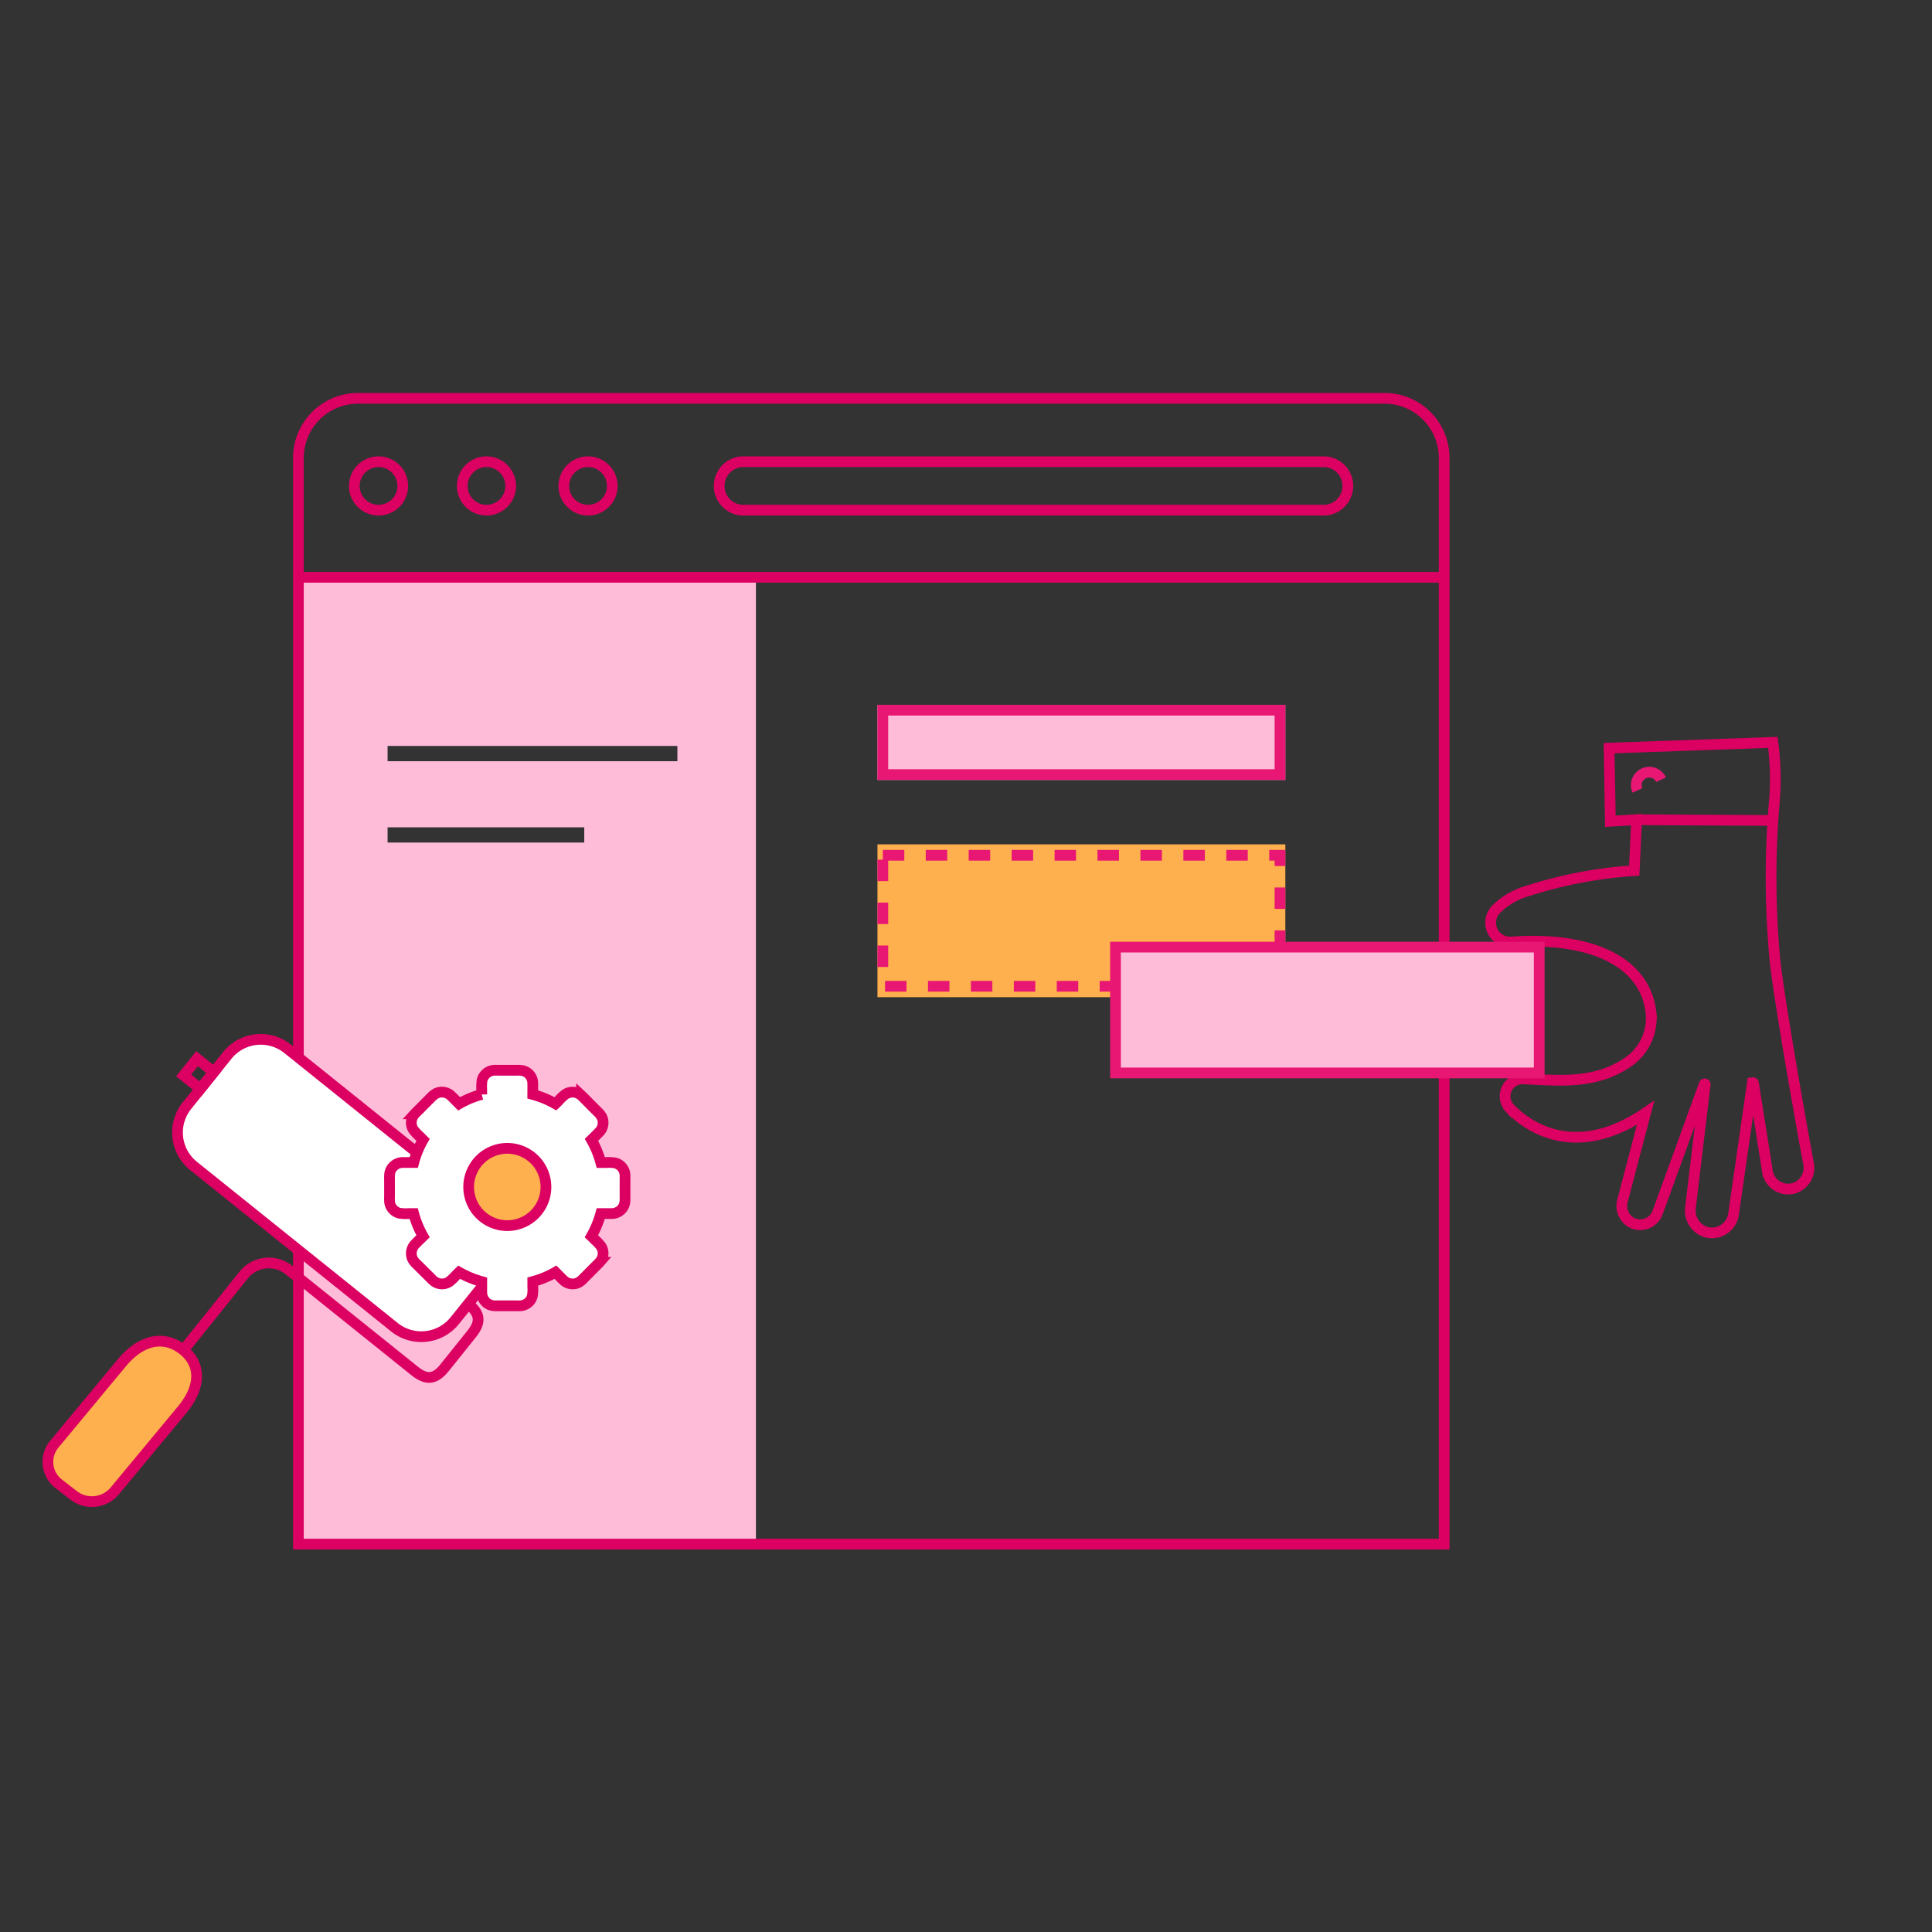 <svg xmlns="http://www.w3.org/2000/svg" width="180" height="180" viewBox="0 0 180 180">
  <rect x="0" y="0" width="180" height="180" fill="#333333" stroke="none"/>
  <g id="Group_3172" data-name="Group 3172" transform="translate(-826 -386)">
    <rect id="Rectangle_2008" data-name="Rectangle 2008" width="180" height="180" transform="translate(826 386)" fill="none"/>
    <g id="Group_3171" data-name="Group 3171" transform="translate(792.234 348.74)">
      <path id="Subtraction_1" data-name="Subtraction 1" d="M104.193,181.124H61.568V91.045h42.625ZM69.877,114.337v1.423H88.2v-1.423Zm0-7.577v1.421h27V106.76Z" fill="#ffbcd8"/>
      <g id="Group_3064" data-name="Group 3064">
        <g id="Group_3154" data-name="Group 3154">
          <g id="Group_3168" data-name="Group 3168">
            <g id="Group_3153-2" data-name="Group 3153-2">
              <g id="Group_3063" data-name="Group 3063">
                <path id="Path_1431" data-name="Path 1431" d="M168.316,159.122v22H61.567V79.929a5.557,5.557,0,0,1,5.557-5.557h95.635a5.557,5.557,0,0,1,5.557,5.557h0v79.193" fill="none" stroke="#db0061" stroke-width="1"/>
                <path id="Path_1432" data-name="Path 1432" d="M157.027,84.792H103.078a2.258,2.258,0,0,1-.1-4.515h54.055a2.258,2.258,0,1,1,.1,4.515h-.106Z" fill="none" stroke="#db0061" stroke-width="1"/>
                <circle id="Ellipse_143" data-name="Ellipse 143" cx="2.258" cy="2.258" r="2.258" transform="translate(66.777 80.277)" fill="none" stroke="#db0061" stroke-width="1"/>
                <circle id="Ellipse_144" data-name="Ellipse 144" cx="2.258" cy="2.258" r="2.258" transform="translate(76.832 80.277)" fill="none" stroke="#db0061" stroke-width="1"/>
                <circle id="Ellipse_145" data-name="Ellipse 145" cx="2.258" cy="2.258" r="2.258" transform="translate(86.295 80.277)" fill="none" stroke="#db0061" stroke-width="1"/>
                <line id="Line_67" data-name="Line 67" x2="106.75" transform="translate(61.567 91.044)" fill="none" stroke="#db0061" stroke-width="1"/>
              </g>
            </g>
          </g>
        </g>
      </g>
      <g id="Rectangle_1895" data-name="Rectangle 1895">
        <rect id="Rectangle_1992" data-name="Rectangle 1992" width="38" height="7" transform="translate(115.518 102.927)" fill="#ffbcd8"/>
        <rect id="Rectangle_1993" data-name="Rectangle 1993" width="37" height="6" transform="translate(116.018 103.427)" fill="none" stroke="#e81774" stroke-width="1"/>
      </g>
      <g id="Rectangle_1896" data-name="Rectangle 1896">
        <rect id="Rectangle_1994" data-name="Rectangle 1994" width="38" height="14.238" transform="translate(115.518 115.927)" fill="#ffb04e"/>
        <rect id="Rectangle_1995" data-name="Rectangle 1995" width="37" height="12.204" transform="translate(116.018 116.944)" fill="none" stroke="#e81774" stroke-width="1" stroke-dasharray="2 2"/>
      </g>
      <g id="Group_3169" data-name="Group 3169">
        <path id="Path_1499" data-name="Path 1499" d="M51.183,140.269l3.756-4.679a4,4,0,0,1,5.623-.616L79.278,150a4,4,0,0,1,.615,5.623L76.137,160.3a4,4,0,0,1-5.623.615L51.8,145.892A4,4,0,0,1,51.183,140.269Z" fill="#fff" stroke="#db0061" stroke-width="1"/>
        <path id="Path_1500" data-name="Path 1500" d="M52.435,138.709l-1.56-1.252,1.252-1.56,1.56,1.252Zm-1.6,24.36,5.634-7.018a3,3,0,0,1,4.218-.461l11.7,9.39c1.122.9,1.911.814,2.811-.308l2.5-3.119c.9-1.122.815-1.911-.307-2.812m.472-2.185" fill="none" stroke="#db0061" stroke-width="1"/>
        <path id="Path_1501" data-name="Path 1501" d="M38.834,171.8l6.274-7.561c1.785-2.153,3.9-2.621,5.664-1.254s1.747,3.469-.039,5.621l-6.274,7.562a2.785,2.785,0,0,1-3.82.425l-1.407-1.092A2.576,2.576,0,0,1,38.834,171.8Z" fill="#ffb04e" stroke="#db0061" stroke-width="1"/>
      </g>
      <g id="Group_3152" data-name="Group 3152" transform="translate(-7 10.557)">
        <path id="Path_1428" data-name="Path 1428" d="M181.419,129.931c1.7,1.811,6.2,4.864,12.66.459l-2.144,8.172a1.787,1.787,0,0,0,.857,2.059,1.729,1.729,0,0,0,2.407-.946l4.349-11.959a.045.045,0,0,1,.058-.028.047.047,0,0,1,.031.049l-1.371,11.452a2.1,2.1,0,0,0,1.4,2.29,2.036,2.036,0,0,0,2.611-1.653l1.754-12.215a.053.053,0,0,1,.064-.036.054.054,0,0,1,.036.036l1.311,8.263a1.947,1.947,0,0,0,2.569,1.5,2,2,0,0,0,1.25-2.276c-.871-4.667-2.713-15.217-3.112-18.8a82.455,82.455,0,0,1-.12-14.341,25.877,25.877,0,0,0-.088-6.087l-15.26.535.119,6.811,2.445-.143-.22,4.749a40.979,40.979,0,0,0-9.97,1.9,6.731,6.731,0,0,0-2.959,1.762l-.022.024a1.8,1.8,0,0,0,1.5,2.958c7.424-.529,12.5,1.825,13.017,6.629a4.975,4.975,0,0,1-2.2,4.6c-3.031,2.044-6.31,1.678-9.706,1.523a1.621,1.621,0,0,0-1.267,2.716Z" fill="none" stroke="#db0061" stroke-width="1"/>
        <line id="Line_66" data-name="Line 66" x1="12.456" y1="0.066" transform="translate(193.245 103.077)" fill="none" stroke="#db0061" stroke-width="1"/>
        <path id="Path_1429" data-name="Path 1429" d="M195.526,99.348a1.212,1.212,0,0,0-2.208,1" fill="none" stroke="#e81774" stroke-width="1"/>
      </g>
      <rect id="Rectangle_1917" data-name="Rectangle 1917" width="39.477" height="11.723" transform="translate(137.694 125.5)" fill="#ffbcd8" stroke="#e81774" stroke-width="1"/>
      <g id="Group_3170" data-name="Group 3170">
        <g id="Group_3156" data-name="Group 3156">
          <g id="Group_3155" data-name="Group 3155">
            <path id="Path_1441" data-name="Path 1441" d="M70.058,148.722a4.3,4.3,0,0,0,0,.454h0a1.225,1.225,0,0,0,.915,1.113,3.874,3.874,0,0,0,.854.037h.478a9.164,9.164,0,0,0,.875,2.116c-.245.238-.49.478-.735.728a1.242,1.242,0,0,0-.245,1.379,1.854,1.854,0,0,0,.406.51l1.2,1.191c.1.1.2.208.307.3a1.4,1.4,0,0,0,.265.188,1.214,1.214,0,0,0,1.229-.052,4.339,4.339,0,0,0,.609-.572c.109-.109.219-.219.327-.323a9.128,9.128,0,0,0,2.108.874c0,.343-.006.692,0,1.036a1.242,1.242,0,0,0,.79,1.139,1.685,1.685,0,0,0,.646.078H81.8c.151,0,.3.011.454,0a.806.806,0,0,0,.223-.041,1.2,1.2,0,0,0,.89-.882,3.591,3.591,0,0,0,.036-.854v-.478a8.709,8.709,0,0,0,2.115-.874c.245.245.485.494.736.735a1.231,1.231,0,0,0,1.379.245,1.8,1.8,0,0,0,.5-.4l1.193-1.2c.1-.1.208-.2.3-.306a1.227,1.227,0,0,0,.14-1.489,4.353,4.353,0,0,0-.578-.613c-.109-.109-.213-.218-.322-.322a9.118,9.118,0,0,0,.874-2.116c.343,0,.692.005,1.035,0a1.23,1.23,0,0,0,1.14-.791,1.7,1.7,0,0,0,.083-.645v-1.712c0-.151.006-.3,0-.453a1.232,1.232,0,0,0-.916-1.113,3.946,3.946,0,0,0-.862-.037h-.479a8.9,8.9,0,0,0-.868-2.116c.245-.238.49-.478.727-.728a1.233,1.233,0,0,0,.245-1.379,1.739,1.739,0,0,0-.4-.509c-.4-.4-.8-.8-1.192-1.2-.1-.1-.2-.2-.307-.3a1.225,1.225,0,0,0-1.493-.136,4.271,4.271,0,0,0-.614.573c-.109.109-.213.218-.323.322a9.2,9.2,0,0,0-2.115-.874c0-.349.01-.686,0-1.035a1.209,1.209,0,0,0-.927-1.181,2.031,2.031,0,0,0-.5-.037H80.249c-.147,0-.3-.01-.447,0a1.235,1.235,0,0,0-1.119.921,3.938,3.938,0,0,0-.036.854v.478a8.66,8.66,0,0,0-2.108.874c-.245-.245-.483-.493-.735-.735a1.235,1.235,0,0,0-1.379-.245,1.929,1.929,0,0,0-.511.4q-.483.484-.962.969l-.046.049-.183.181c-.1.1-.208.2-.307.308a1.215,1.215,0,0,0-.135,1.488,4.319,4.319,0,0,0,.572.614l.328.328a8.645,8.645,0,0,0-.867,2.112c-.343,0-.692,0-1.041,0a1.237,1.237,0,0,0-1.14.792,1.821,1.821,0,0,0-.078.644Z" fill="#fff" stroke="#db0061" stroke-width="1"/>
          </g>
        </g>
        <path id="Path_1502" data-name="Path 1502" d="M81.03,144.248a3.6,3.6,0,1,1-3.6,3.6,3.6,3.6,0,0,1,3.6-3.6Z" fill="#ffb04e" stroke="#db0061" stroke-width="1"/>
      </g>
    </g>
  </g>
</svg>
